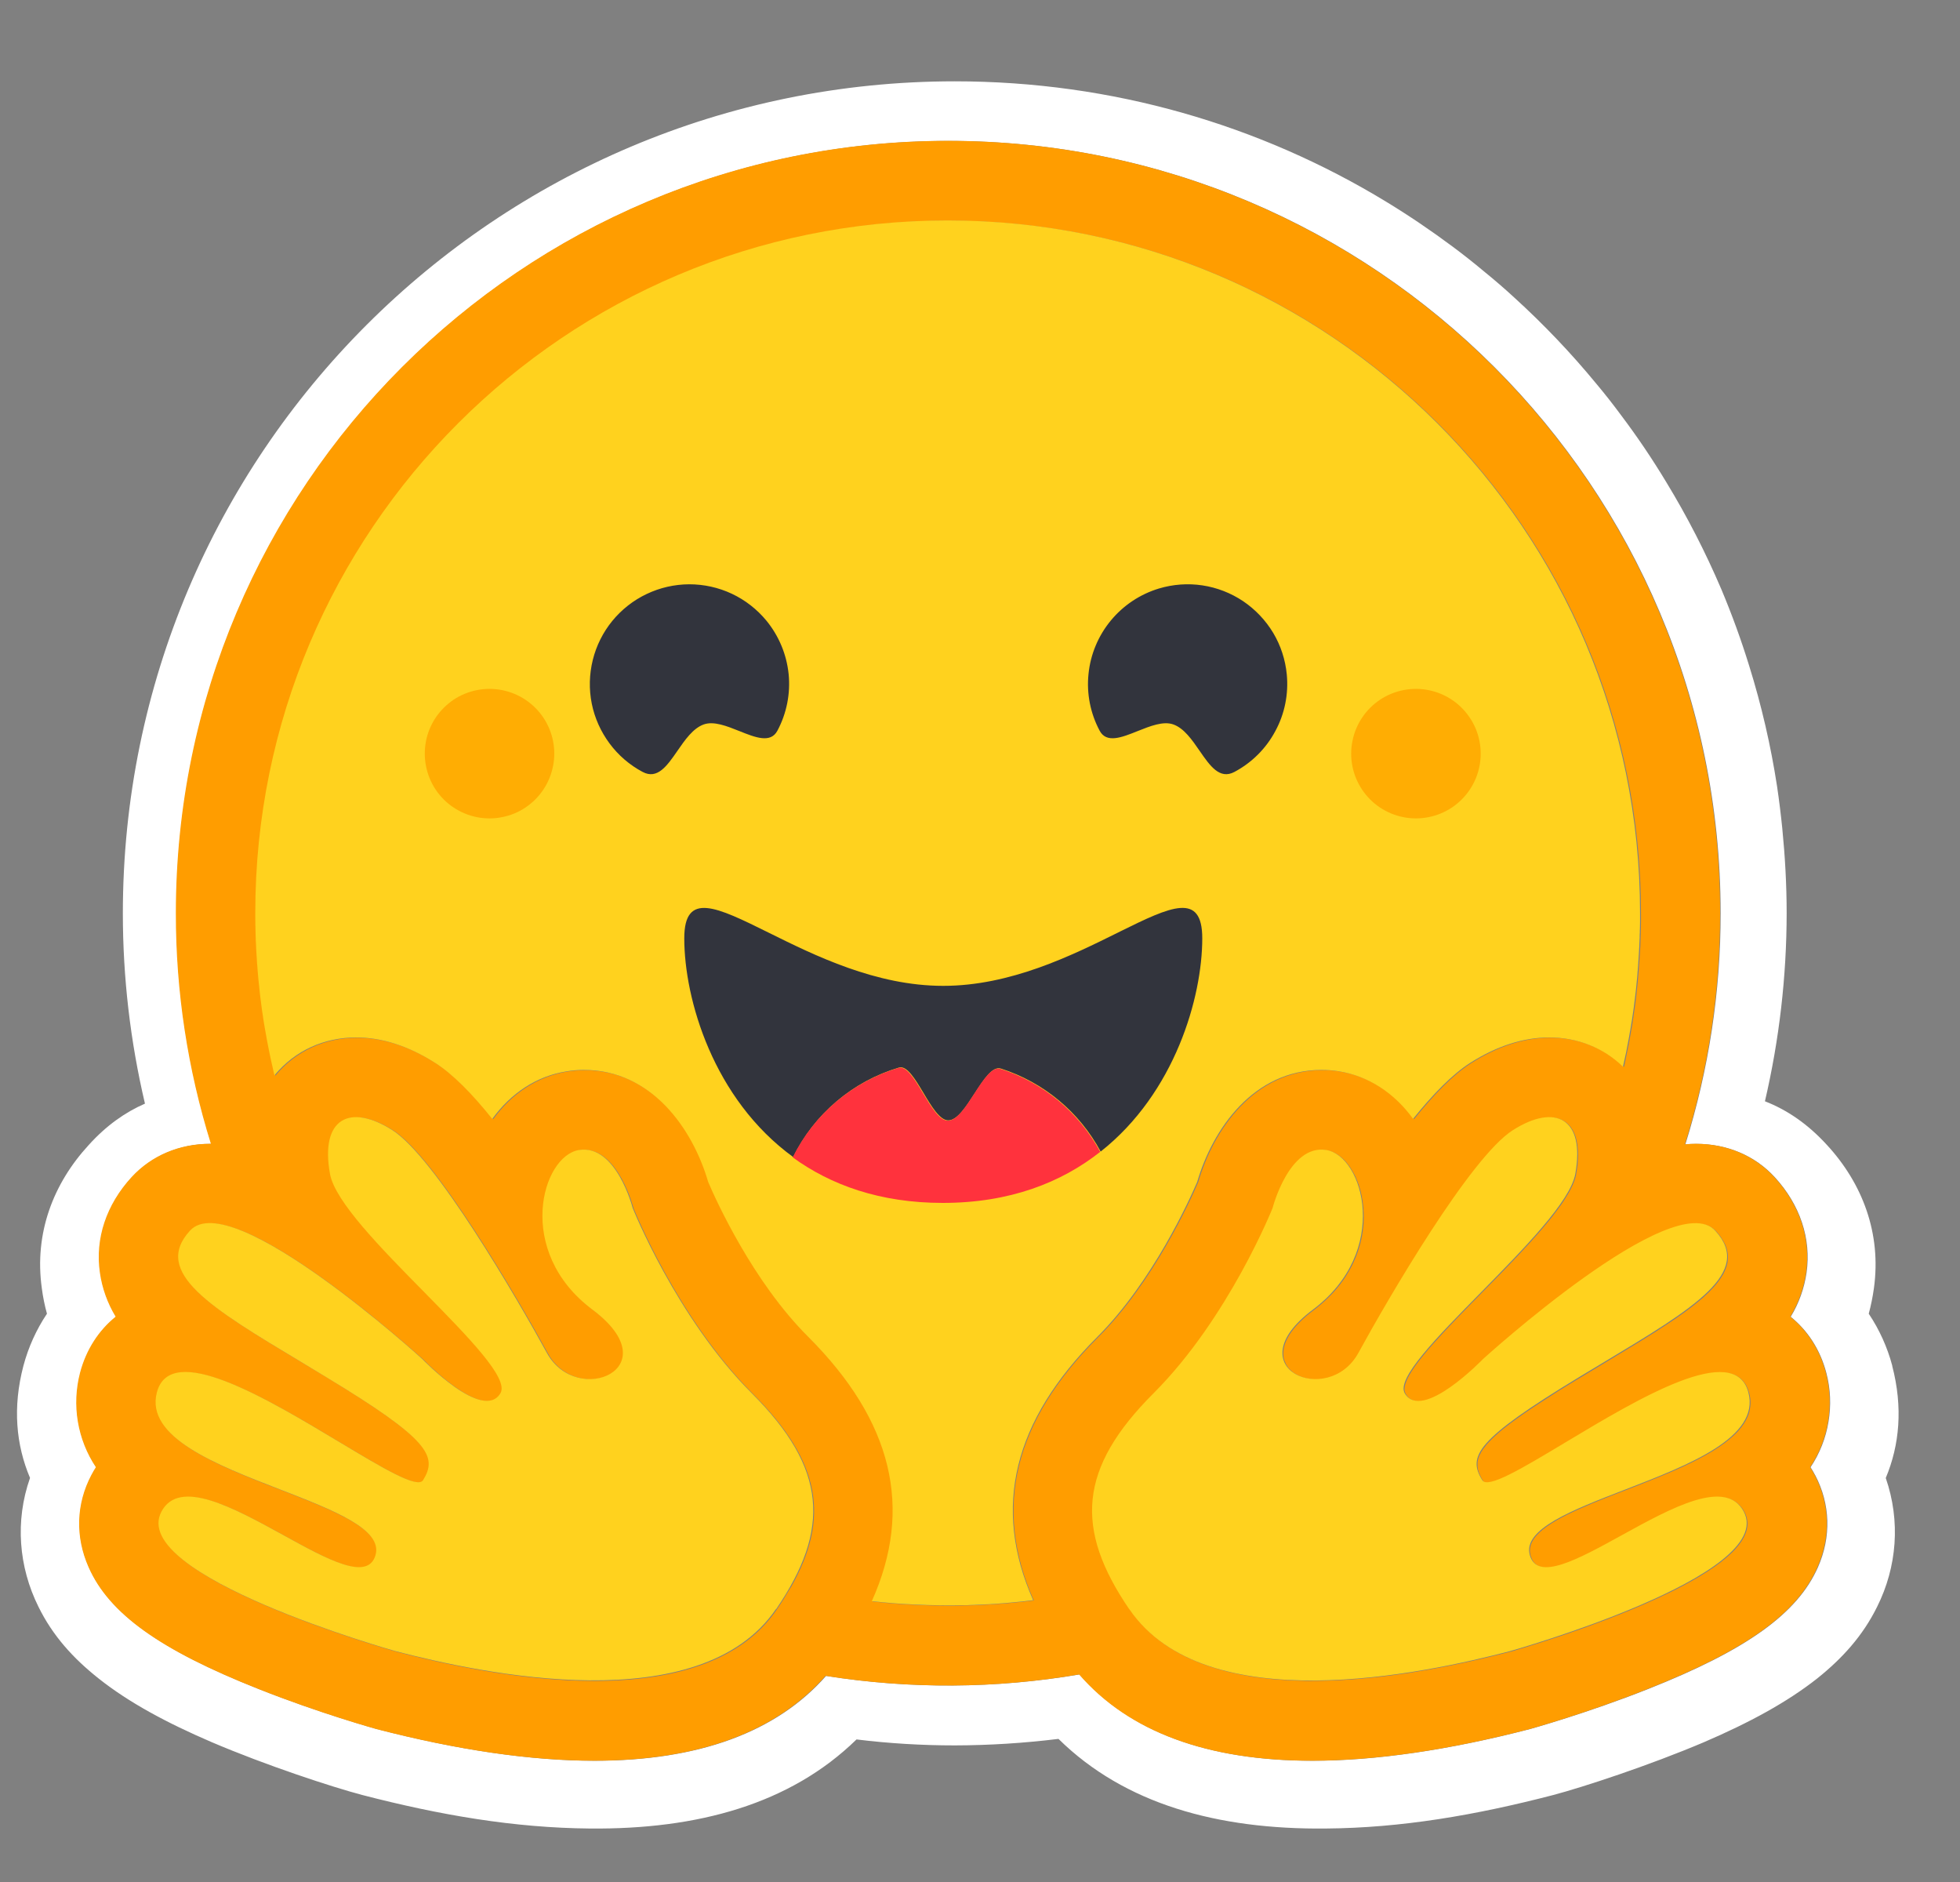 <svg width="25" height="24" viewBox="0 0 25 24" fill="none" xmlns="http://www.w3.org/2000/svg">
<rect x="0" y="0" width="25" height="24" fill="#808080" stroke="none"/>
<path d="M24.136 17.416C24.073 17.18 23.972 16.956 23.836 16.753C23.865 16.646 23.887 16.537 23.902 16.428C23.999 15.731 23.757 15.093 23.302 14.6C23.056 14.331 22.792 14.153 22.512 14.044C22.695 13.258 22.788 12.454 22.789 11.647C22.789 11.278 22.768 10.917 22.733 10.562C22.715 10.384 22.693 10.207 22.667 10.03C22.587 9.509 22.468 8.994 22.311 8.491C22.209 8.16 22.09 7.834 21.956 7.515C21.754 7.042 21.519 6.584 21.252 6.146C21.076 5.854 20.885 5.571 20.68 5.299C20.579 5.162 20.474 5.028 20.365 4.898C20.041 4.504 19.689 4.135 19.312 3.792C19.187 3.677 19.058 3.566 18.926 3.459C18.796 3.35 18.663 3.245 18.527 3.144C18.253 2.94 17.971 2.749 17.68 2.572C16.075 1.596 14.191 1.037 12.178 1.037C6.317 1.037 1.567 5.787 1.567 11.648C1.567 12.465 1.662 13.279 1.849 14.074C1.598 14.183 1.356 14.353 1.133 14.6C0.678 15.093 0.436 15.728 0.533 16.425C0.547 16.535 0.569 16.645 0.599 16.753C0.463 16.956 0.362 17.18 0.299 17.416C0.159 17.948 0.205 18.427 0.383 18.847C0.19 19.396 0.238 19.981 0.49 20.489C0.672 20.86 0.934 21.148 1.257 21.404C1.641 21.709 2.121 21.968 2.701 22.217C3.392 22.512 4.236 22.789 4.619 22.89C5.61 23.147 6.56 23.31 7.524 23.318C8.897 23.331 10.079 23.008 10.925 22.182C11.34 22.233 11.759 22.258 12.178 22.258C12.62 22.257 13.062 22.229 13.501 22.175C14.345 23.006 15.531 23.332 16.909 23.318C17.872 23.311 18.822 23.148 19.811 22.891C20.197 22.789 21.04 22.512 21.732 22.218C22.312 21.969 22.792 21.709 23.178 21.405C23.499 21.148 23.76 20.861 23.943 20.49C24.197 19.982 24.243 19.397 24.053 18.848C24.229 18.428 24.274 17.948 24.135 17.417L24.136 17.416ZM23.153 18.811C23.347 19.181 23.36 19.598 23.188 19.987C22.927 20.576 22.28 21.041 21.023 21.539C20.241 21.849 19.525 22.047 19.519 22.049C18.485 22.317 17.55 22.454 16.741 22.454C15.401 22.454 14.403 22.084 13.771 21.353C12.701 21.535 11.609 21.542 10.537 21.372C9.904 22.09 8.912 22.454 7.583 22.454C6.773 22.454 5.838 22.317 4.805 22.049C4.798 22.047 4.083 21.849 3.301 21.539C2.044 21.041 1.397 20.577 1.136 19.987C0.964 19.598 0.977 19.181 1.171 18.811C1.189 18.777 1.209 18.743 1.229 18.711C1.113 18.536 1.034 18.338 1 18.13C0.965 17.922 0.975 17.71 1.028 17.506C1.105 17.212 1.265 16.968 1.482 16.792C1.378 16.62 1.309 16.429 1.281 16.23C1.218 15.797 1.362 15.365 1.685 15.012C1.937 14.738 2.292 14.587 2.686 14.587H2.697C2.4 13.635 2.249 12.643 2.25 11.646C2.25 6.207 6.66 1.797 12.098 1.797C17.538 1.797 21.947 6.207 21.947 11.646C21.948 12.646 21.796 13.64 21.497 14.594C21.545 14.589 21.591 14.587 21.637 14.587C22.031 14.587 22.387 14.738 22.638 15.012C22.961 15.364 23.105 15.797 23.043 16.23C23.014 16.429 22.946 16.62 22.841 16.792C23.058 16.967 23.218 17.212 23.295 17.506C23.349 17.709 23.358 17.922 23.323 18.13C23.289 18.338 23.211 18.536 23.094 18.711C23.115 18.743 23.134 18.776 23.152 18.811L23.153 18.811Z" fill="white"/>
<path d="M23.088 18.71C23.205 18.535 23.283 18.337 23.317 18.129C23.352 17.921 23.343 17.709 23.289 17.505C23.212 17.211 23.052 16.966 22.835 16.791C22.939 16.619 23.008 16.428 23.037 16.229C23.099 15.796 22.956 15.364 22.632 15.011C22.381 14.737 22.025 14.586 21.631 14.586C21.585 14.586 21.539 14.588 21.491 14.593C21.79 13.639 21.941 12.645 21.94 11.645C21.94 6.206 17.53 1.796 12.092 1.796C6.653 1.796 2.243 6.205 2.243 11.645C2.242 12.642 2.393 13.634 2.69 14.586H2.679C2.286 14.586 1.93 14.737 1.678 15.011C1.355 15.363 1.211 15.796 1.274 16.229C1.302 16.428 1.371 16.619 1.475 16.791C1.258 16.966 1.099 17.211 1.021 17.505C0.968 17.709 0.958 17.922 0.993 18.129C1.028 18.337 1.106 18.535 1.223 18.71C1.202 18.743 1.183 18.776 1.165 18.81C0.97 19.18 0.958 19.598 1.13 19.986C1.39 20.576 2.037 21.04 3.295 21.538C4.076 21.849 4.792 22.047 4.798 22.049C5.832 22.317 6.768 22.453 7.576 22.453C8.906 22.453 9.898 22.089 10.53 21.371C11.602 21.541 12.695 21.535 13.764 21.353C14.397 22.083 15.395 22.453 16.735 22.453C17.544 22.453 18.479 22.317 19.513 22.049C19.519 22.047 20.235 21.849 21.016 21.538C22.274 21.04 22.921 20.576 23.181 19.986C23.353 19.597 23.341 19.18 23.146 18.81C23.128 18.776 23.109 18.742 23.088 18.71L23.088 18.71ZM10.083 20.246C10.028 20.341 9.97 20.434 9.908 20.525C9.744 20.765 9.528 20.948 9.279 21.084C8.801 21.345 8.196 21.436 7.582 21.436C6.611 21.436 5.616 21.209 5.059 21.064C5.032 21.057 1.641 20.099 2.07 19.283C2.142 19.146 2.261 19.091 2.411 19.091C3.015 19.091 4.116 19.991 4.589 19.991C4.694 19.991 4.769 19.946 4.799 19.837C5.001 19.113 1.736 18.81 2.011 17.762C2.059 17.577 2.191 17.502 2.376 17.502C3.175 17.502 4.969 18.907 5.344 18.907C5.373 18.907 5.393 18.899 5.405 18.881L5.41 18.873C5.586 18.582 5.485 18.371 4.278 17.632L4.162 17.561C2.835 16.758 1.903 16.275 2.433 15.698C2.494 15.632 2.58 15.602 2.685 15.602C2.81 15.602 2.961 15.644 3.127 15.713C3.828 16.009 4.799 16.816 5.205 17.167C5.325 17.271 5.396 17.334 5.396 17.334C5.396 17.334 5.91 17.869 6.22 17.869C6.292 17.869 6.353 17.841 6.394 17.771C6.614 17.399 4.347 15.682 4.219 14.973C4.133 14.493 4.28 14.249 4.553 14.249C4.682 14.249 4.841 14.305 5.015 14.415C5.557 14.759 6.604 16.557 6.987 17.257C7.115 17.491 7.335 17.59 7.532 17.59C7.924 17.59 8.231 17.201 7.568 16.706C6.573 15.96 6.922 14.743 7.397 14.668C7.417 14.665 7.438 14.664 7.458 14.664C7.89 14.664 8.081 15.408 8.081 15.408C8.081 15.408 8.64 16.811 9.599 17.77C10.47 18.641 10.592 19.355 10.085 20.246L10.083 20.246ZM13.186 20.41L13.136 20.416L13.051 20.426C13.007 20.43 12.962 20.435 12.917 20.439L12.873 20.443L12.834 20.447L12.777 20.451C12.756 20.453 12.735 20.454 12.714 20.455L12.652 20.46L12.638 20.46L12.589 20.463L12.568 20.464L12.51 20.467L12.442 20.47L12.38 20.472L12.339 20.473H12.319C12.306 20.473 12.293 20.474 12.28 20.474H12.26C12.247 20.474 12.234 20.474 12.222 20.475L12.169 20.476H12.097C12.039 20.476 11.982 20.475 11.925 20.474L11.879 20.473C11.866 20.473 11.853 20.472 11.84 20.472L11.791 20.47L11.73 20.468L11.676 20.466L11.661 20.465L11.609 20.462C11.595 20.461 11.58 20.461 11.566 20.46L11.532 20.458C11.49 20.455 11.448 20.452 11.405 20.449L11.361 20.445L11.305 20.441L11.24 20.434C11.203 20.431 11.167 20.427 11.13 20.423H11.129C11.661 19.235 11.392 18.125 10.316 17.051C9.61 16.346 9.14 15.305 9.043 15.077C8.846 14.4 8.324 13.648 7.457 13.648C7.384 13.648 7.311 13.654 7.238 13.665C6.859 13.725 6.527 13.944 6.29 14.273C6.034 13.954 5.785 13.701 5.56 13.558C5.221 13.343 4.883 13.234 4.553 13.234C4.142 13.234 3.774 13.403 3.518 13.71L3.511 13.717L3.497 13.657L3.496 13.654C3.447 13.446 3.406 13.235 3.373 13.024C3.373 13.022 3.373 13.021 3.373 13.019L3.365 12.971C3.362 12.945 3.358 12.919 3.354 12.894C3.351 12.872 3.348 12.851 3.345 12.829C3.342 12.808 3.339 12.786 3.337 12.764C3.334 12.743 3.331 12.721 3.329 12.7C3.326 12.679 3.324 12.659 3.322 12.638L3.321 12.633C3.311 12.538 3.302 12.444 3.294 12.349L3.29 12.294C3.289 12.279 3.288 12.264 3.287 12.248C3.287 12.245 3.286 12.241 3.286 12.238L3.282 12.177C3.281 12.155 3.28 12.133 3.279 12.111C3.277 12.089 3.276 12.067 3.275 12.045L3.273 11.987L3.272 11.97L3.271 11.916L3.269 11.871C3.269 11.853 3.268 11.835 3.268 11.817L3.267 11.76C3.267 11.741 3.267 11.722 3.267 11.703C3.266 11.684 3.267 11.665 3.267 11.646C3.267 6.769 7.221 2.815 12.099 2.815C16.977 2.815 20.931 6.769 20.931 11.646V11.76C20.931 11.779 20.931 11.798 20.93 11.817C20.93 11.833 20.93 11.848 20.929 11.864C20.929 11.878 20.928 11.892 20.928 11.906C20.928 11.924 20.927 11.941 20.926 11.959V11.961C20.925 11.999 20.923 12.038 20.922 12.077L20.921 12.09L20.918 12.148L20.915 12.193C20.908 12.302 20.9 12.41 20.89 12.518V12.52C20.888 12.54 20.886 12.561 20.883 12.581C20.878 12.628 20.873 12.675 20.868 12.723L20.862 12.77L20.855 12.826C20.852 12.846 20.849 12.866 20.846 12.887C20.843 12.909 20.84 12.932 20.836 12.955L20.828 13.008L20.819 13.069C20.815 13.089 20.812 13.109 20.808 13.129C20.804 13.149 20.801 13.169 20.798 13.189C20.791 13.229 20.784 13.269 20.776 13.309C20.76 13.389 20.744 13.468 20.727 13.547C20.723 13.567 20.718 13.587 20.714 13.607C20.465 13.365 20.136 13.233 19.773 13.233C19.444 13.233 19.105 13.342 18.766 13.557C18.541 13.7 18.292 13.953 18.036 14.272C17.799 13.943 17.467 13.724 17.088 13.664C17.015 13.653 16.942 13.647 16.869 13.647C16.002 13.647 15.48 14.399 15.283 15.076C15.185 15.304 14.716 16.345 14.009 17.051C12.934 18.123 12.662 19.228 13.187 20.411L13.186 20.41ZM22.304 18.032L22.3 18.042C22.298 18.049 22.295 18.055 22.293 18.062C22.288 18.072 22.284 18.081 22.279 18.091C22.268 18.114 22.255 18.137 22.241 18.158C22.222 18.187 22.2 18.215 22.177 18.241C22.172 18.247 22.167 18.253 22.161 18.259C22.152 18.268 22.144 18.277 22.135 18.285C21.978 18.441 21.739 18.577 21.469 18.702C21.438 18.716 21.407 18.73 21.375 18.744L21.344 18.758C21.323 18.767 21.303 18.776 21.281 18.785C21.259 18.794 21.238 18.803 21.216 18.812L21.151 18.839C20.999 18.902 20.844 18.961 20.692 19.02L20.627 19.045L20.562 19.07C20.52 19.087 20.477 19.104 20.436 19.12L20.374 19.145L20.313 19.17L20.283 19.183C20.264 19.191 20.244 19.199 20.225 19.208C19.777 19.399 19.456 19.595 19.523 19.837C19.525 19.844 19.527 19.85 19.53 19.857C19.536 19.875 19.544 19.892 19.554 19.907C19.56 19.917 19.567 19.926 19.575 19.934C19.654 20.017 19.799 20.004 19.982 19.938C19.996 19.933 20.012 19.927 20.027 19.921C20.037 19.917 20.048 19.913 20.058 19.909L20.074 19.902C20.116 19.884 20.16 19.865 20.205 19.843C20.216 19.838 20.228 19.833 20.239 19.827C20.462 19.718 20.715 19.571 20.965 19.437C21.004 19.416 21.043 19.396 21.081 19.376C21.144 19.344 21.207 19.313 21.271 19.283C21.508 19.171 21.731 19.092 21.911 19.092C21.995 19.092 22.07 19.109 22.131 19.149L22.142 19.155C22.173 19.178 22.2 19.205 22.223 19.236C22.228 19.243 22.233 19.251 22.238 19.259C22.243 19.267 22.247 19.275 22.252 19.283C22.34 19.452 22.266 19.626 22.093 19.797C21.926 19.961 21.666 20.122 21.371 20.271C21.35 20.282 21.328 20.293 21.305 20.304C20.428 20.735 19.279 21.06 19.263 21.064C18.956 21.143 18.518 21.247 18.025 21.325L17.952 21.337L17.94 21.338C17.828 21.355 17.716 21.37 17.604 21.383L17.593 21.384C17.389 21.407 17.179 21.424 16.969 21.431H16.966C16.89 21.434 16.815 21.435 16.739 21.435H16.652C16.537 21.433 16.422 21.428 16.307 21.419C16.305 21.419 16.302 21.419 16.299 21.419C16.258 21.416 16.217 21.412 16.176 21.407C16.106 21.4 16.035 21.39 15.965 21.38C15.938 21.375 15.909 21.37 15.881 21.365C15.868 21.363 15.855 21.361 15.842 21.358L15.839 21.358C15.799 21.35 15.759 21.341 15.719 21.332C15.696 21.327 15.672 21.322 15.649 21.316L15.636 21.312C15.624 21.309 15.613 21.306 15.602 21.303L15.596 21.301L15.56 21.291C15.546 21.287 15.534 21.283 15.521 21.28L15.516 21.278L15.482 21.268C15.469 21.264 15.457 21.26 15.444 21.256C15.433 21.252 15.423 21.248 15.412 21.245L15.389 21.237C15.367 21.229 15.345 21.221 15.323 21.213L15.303 21.205L15.286 21.198C15.253 21.185 15.22 21.171 15.187 21.156L15.166 21.146L15.162 21.144C15.154 21.14 15.147 21.137 15.139 21.134C15.124 21.126 15.109 21.119 15.094 21.111L15.09 21.109L15.068 21.098C15.03 21.078 14.993 21.057 14.956 21.034L14.936 21.022C14.926 21.016 14.916 21.009 14.906 21.003L14.88 20.986C14.871 20.979 14.862 20.973 14.852 20.966L14.836 20.954C14.818 20.942 14.8 20.929 14.783 20.915C14.774 20.908 14.765 20.901 14.756 20.894C14.736 20.878 14.717 20.862 14.698 20.845L14.697 20.844C14.678 20.828 14.66 20.811 14.642 20.794L14.641 20.793C14.632 20.784 14.623 20.775 14.614 20.766C14.605 20.757 14.595 20.748 14.587 20.739C14.578 20.729 14.569 20.72 14.56 20.71C14.552 20.701 14.544 20.692 14.536 20.683L14.533 20.68C14.491 20.631 14.451 20.579 14.415 20.526L14.4 20.505C14.391 20.491 14.382 20.477 14.372 20.462L14.345 20.42C14.331 20.399 14.318 20.379 14.305 20.358C14.296 20.343 14.287 20.328 14.278 20.313C14.27 20.3 14.263 20.287 14.256 20.275C14.252 20.268 14.248 20.261 14.244 20.254C14.24 20.247 14.235 20.239 14.231 20.232L14.225 20.22C14.223 20.216 14.222 20.215 14.221 20.213C14.213 20.199 14.205 20.185 14.198 20.171C14.194 20.164 14.191 20.158 14.187 20.152L14.177 20.132L14.166 20.112L14.146 20.072C14.143 20.065 14.14 20.058 14.137 20.052C14.13 20.037 14.123 20.023 14.117 20.009C14.114 20.003 14.112 19.998 14.109 19.992C14.1 19.972 14.092 19.953 14.084 19.933C14.078 19.92 14.073 19.907 14.068 19.893C14.053 19.855 14.039 19.816 14.026 19.777C14.022 19.765 14.018 19.754 14.015 19.742C14.006 19.716 13.999 19.689 13.992 19.662C13.984 19.631 13.976 19.599 13.97 19.567C13.966 19.548 13.963 19.53 13.96 19.511C13.957 19.492 13.954 19.473 13.952 19.454C13.947 19.417 13.944 19.38 13.942 19.343C13.942 19.336 13.941 19.33 13.941 19.324C13.941 19.311 13.94 19.299 13.94 19.287C13.934 18.789 14.185 18.31 14.724 17.772C15.684 16.813 16.243 15.41 16.243 15.41C16.243 15.41 16.258 15.351 16.289 15.266C16.3 15.238 16.311 15.21 16.322 15.183C16.335 15.151 16.349 15.12 16.364 15.09L16.369 15.081C16.388 15.043 16.41 15.005 16.432 14.968C16.438 14.96 16.443 14.951 16.449 14.943C16.466 14.918 16.484 14.893 16.503 14.869C16.518 14.851 16.533 14.833 16.55 14.816C16.605 14.759 16.669 14.712 16.741 14.687L16.75 14.684C16.756 14.682 16.762 14.68 16.768 14.678C16.775 14.677 16.782 14.675 16.79 14.673L16.793 14.673C16.808 14.67 16.823 14.668 16.839 14.667H16.84C16.849 14.667 16.857 14.666 16.865 14.666C16.885 14.666 16.906 14.668 16.926 14.671C17.013 14.684 17.095 14.736 17.166 14.815L17.176 14.826C17.199 14.854 17.22 14.882 17.238 14.913C17.252 14.935 17.265 14.959 17.278 14.984C17.283 14.994 17.288 15.004 17.293 15.014C17.295 15.019 17.297 15.024 17.299 15.03C17.304 15.04 17.308 15.051 17.313 15.062C17.337 15.124 17.356 15.188 17.369 15.254C17.383 15.325 17.391 15.397 17.394 15.47C17.395 15.501 17.395 15.534 17.394 15.566C17.393 15.579 17.393 15.591 17.392 15.603C17.382 15.742 17.352 15.878 17.302 16.008C17.297 16.021 17.291 16.034 17.286 16.047C17.261 16.107 17.232 16.165 17.199 16.221C17.181 16.253 17.16 16.284 17.139 16.316L17.125 16.335C17.074 16.407 17.017 16.474 16.954 16.536C16.892 16.598 16.826 16.655 16.756 16.708C16.686 16.759 16.62 16.817 16.559 16.88C16.384 17.064 16.343 17.226 16.382 17.349C16.387 17.362 16.393 17.376 16.399 17.389C16.413 17.418 16.432 17.444 16.455 17.467L16.461 17.473C16.468 17.479 16.474 17.485 16.481 17.491L16.488 17.497C16.505 17.51 16.523 17.521 16.542 17.531C16.547 17.534 16.552 17.537 16.558 17.54C16.584 17.553 16.611 17.563 16.639 17.571L16.646 17.573L16.657 17.576L16.666 17.578L16.676 17.58L16.685 17.582L16.695 17.583C16.701 17.585 16.708 17.586 16.715 17.587L16.722 17.588L16.734 17.589L16.741 17.59L16.754 17.59H16.761L16.774 17.591H16.814L16.826 17.59L16.839 17.59L16.855 17.588L16.87 17.586C16.874 17.586 16.877 17.585 16.881 17.585C16.934 17.577 16.986 17.562 17.035 17.54C17.046 17.536 17.056 17.531 17.066 17.526C17.086 17.515 17.106 17.504 17.125 17.491C17.152 17.474 17.177 17.454 17.201 17.433L17.217 17.417C17.22 17.414 17.222 17.412 17.225 17.409C17.241 17.393 17.256 17.376 17.27 17.358C17.295 17.327 17.317 17.293 17.337 17.258C17.565 16.844 17.804 16.435 18.053 16.033L18.088 15.979L18.122 15.924C18.14 15.896 18.157 15.868 18.174 15.841L18.192 15.814L18.227 15.759C18.274 15.686 18.321 15.614 18.369 15.543L18.404 15.49C18.476 15.384 18.547 15.281 18.617 15.184L18.652 15.135C18.729 15.03 18.809 14.926 18.892 14.825L18.925 14.786C18.93 14.779 18.935 14.773 18.941 14.767L18.973 14.729C18.979 14.723 18.984 14.717 18.989 14.711L19.021 14.676L19.036 14.659C19.051 14.642 19.067 14.626 19.082 14.61C19.093 14.6 19.103 14.589 19.113 14.579C19.172 14.519 19.237 14.465 19.307 14.418L19.323 14.407L19.34 14.397C19.35 14.39 19.361 14.384 19.372 14.378C19.647 14.222 19.875 14.21 20.007 14.341C20.086 14.421 20.13 14.553 20.128 14.736C20.128 14.744 20.128 14.752 20.127 14.761V14.77C20.127 14.778 20.127 14.787 20.126 14.795C20.126 14.806 20.125 14.816 20.124 14.826C20.122 14.837 20.122 14.845 20.121 14.854C20.121 14.857 20.12 14.859 20.12 14.862C20.119 14.87 20.118 14.878 20.117 14.887C20.117 14.889 20.117 14.892 20.116 14.894C20.115 14.905 20.113 14.916 20.111 14.927C20.11 14.937 20.108 14.947 20.106 14.958C20.106 14.963 20.104 14.969 20.104 14.975C20.101 14.992 20.096 15.008 20.092 15.024C20.083 15.054 20.072 15.084 20.059 15.112C20.053 15.125 20.047 15.137 20.041 15.149C20.029 15.175 20.015 15.201 19.999 15.227C19.991 15.241 19.983 15.254 19.974 15.268L19.961 15.289C19.948 15.309 19.934 15.331 19.92 15.352C19.905 15.373 19.89 15.395 19.873 15.417C19.852 15.446 19.829 15.476 19.805 15.507L19.787 15.53C19.735 15.594 19.683 15.656 19.629 15.718L19.586 15.767L19.564 15.791C19.535 15.825 19.505 15.857 19.475 15.89L19.451 15.915C19.436 15.932 19.42 15.948 19.405 15.965C19.389 15.982 19.373 15.999 19.358 16.016L19.31 16.066L19.261 16.117C19.245 16.134 19.229 16.151 19.212 16.168L19.113 16.27C18.641 16.754 18.143 17.237 17.974 17.539C17.963 17.558 17.953 17.579 17.944 17.599C17.92 17.654 17.91 17.701 17.916 17.739C17.919 17.751 17.923 17.763 17.93 17.774C17.939 17.791 17.951 17.806 17.964 17.819C17.97 17.825 17.977 17.831 17.983 17.836C18.018 17.861 18.06 17.873 18.103 17.872H18.116L18.13 17.871L18.143 17.87L18.155 17.868C18.156 17.868 18.158 17.868 18.159 17.867L18.169 17.865L18.172 17.864L18.184 17.862L18.2 17.858L18.215 17.854C18.224 17.851 18.234 17.847 18.244 17.844C18.265 17.836 18.285 17.828 18.305 17.818C18.311 17.816 18.316 17.813 18.321 17.811L18.336 17.803C18.357 17.793 18.377 17.782 18.397 17.77C18.413 17.76 18.429 17.75 18.445 17.74L18.461 17.73C18.466 17.726 18.471 17.723 18.477 17.719L18.492 17.709L18.5 17.703L18.523 17.687C18.543 17.673 18.563 17.658 18.583 17.643L18.584 17.642L18.616 17.617C18.658 17.584 18.699 17.55 18.736 17.518L18.76 17.496L18.763 17.494L18.775 17.483C18.805 17.456 18.832 17.43 18.855 17.41L18.864 17.401L18.886 17.38L18.899 17.367L18.903 17.363L18.905 17.361C18.916 17.35 18.916 17.35 18.927 17.339L18.928 17.338L18.932 17.334C18.933 17.333 18.935 17.331 18.937 17.329L18.939 17.328L18.943 17.324L18.967 17.303L18.98 17.291C18.987 17.286 18.994 17.279 19.001 17.272L19.017 17.258C19.02 17.256 19.023 17.253 19.026 17.251L19.042 17.236L19.067 17.215L19.08 17.203C19.13 17.159 19.192 17.106 19.263 17.046L19.292 17.021L19.34 16.981L19.389 16.94C19.453 16.887 19.522 16.831 19.595 16.772L19.643 16.733C19.683 16.701 19.726 16.668 19.768 16.634C19.785 16.621 19.802 16.608 19.82 16.594C19.863 16.561 19.907 16.527 19.951 16.494C20.051 16.419 20.154 16.343 20.258 16.27L20.303 16.238C20.334 16.217 20.366 16.195 20.397 16.174L20.425 16.155C20.481 16.117 20.538 16.08 20.595 16.044L20.623 16.026L20.651 16.009C20.679 15.991 20.707 15.974 20.735 15.957L20.763 15.941L20.819 15.908C20.837 15.898 20.855 15.887 20.874 15.877L20.884 15.871L20.928 15.847C20.946 15.838 20.964 15.828 20.982 15.819L21.009 15.805L21.034 15.792C21.094 15.762 21.154 15.735 21.215 15.71C21.224 15.706 21.232 15.703 21.24 15.699C21.256 15.692 21.273 15.686 21.289 15.68C21.305 15.675 21.321 15.669 21.337 15.664C21.351 15.659 21.365 15.654 21.379 15.65L21.383 15.649C21.39 15.646 21.398 15.644 21.405 15.643L21.407 15.642C21.422 15.638 21.436 15.634 21.451 15.63H21.452C21.474 15.625 21.495 15.621 21.516 15.617C21.523 15.616 21.53 15.615 21.537 15.614C21.557 15.611 21.577 15.609 21.598 15.607C21.61 15.607 21.623 15.606 21.636 15.606H21.646C21.659 15.606 21.672 15.607 21.684 15.608C21.69 15.608 21.695 15.609 21.701 15.61H21.703C21.709 15.611 21.715 15.612 21.72 15.613C21.726 15.614 21.731 15.615 21.737 15.616H21.738C21.744 15.617 21.749 15.619 21.755 15.62C21.799 15.632 21.84 15.655 21.874 15.686L21.877 15.689L21.883 15.695L21.889 15.701C21.935 15.75 21.974 15.807 22.003 15.868L22.008 15.878C22.018 15.902 22.025 15.926 22.031 15.95C22.046 16.019 22.042 16.091 22.019 16.158C22.009 16.187 21.997 16.215 21.983 16.242L21.973 16.259C21.937 16.32 21.894 16.377 21.845 16.428L21.834 16.439C21.812 16.464 21.788 16.488 21.763 16.51C21.755 16.518 21.747 16.525 21.739 16.532L21.727 16.544C21.701 16.566 21.675 16.588 21.648 16.61C21.644 16.614 21.639 16.617 21.634 16.621C21.616 16.636 21.597 16.651 21.577 16.667C21.509 16.719 21.439 16.769 21.368 16.818C21.326 16.846 21.283 16.875 21.239 16.904C21.156 16.959 21.072 17.012 20.988 17.064C20.963 17.079 20.939 17.095 20.914 17.11C20.685 17.251 20.431 17.401 20.16 17.566L20.09 17.608C20.013 17.655 19.94 17.7 19.872 17.742L19.838 17.764L19.773 17.806C19.747 17.822 19.722 17.838 19.698 17.854C19.679 17.866 19.661 17.877 19.644 17.889L19.609 17.912C19.592 17.923 19.575 17.934 19.558 17.945L19.542 17.956C19.525 17.967 19.508 17.978 19.492 17.99L19.465 18.008L19.434 18.029L19.405 18.05C19.359 18.082 19.314 18.114 19.269 18.148L19.254 18.16C19.236 18.173 19.219 18.186 19.203 18.199L19.181 18.216C19.145 18.245 19.112 18.273 19.083 18.3L19.068 18.313C19.06 18.321 19.052 18.328 19.044 18.336C19.039 18.341 19.034 18.346 19.028 18.351L19.021 18.359C19.004 18.375 18.988 18.392 18.972 18.41L18.964 18.419C18.947 18.439 18.932 18.458 18.919 18.476L18.913 18.485C18.898 18.507 18.885 18.53 18.873 18.555L18.869 18.563L18.867 18.569L18.865 18.574L18.862 18.581C18.861 18.584 18.86 18.588 18.859 18.592C18.854 18.606 18.851 18.62 18.848 18.634L18.847 18.642L18.846 18.649L18.846 18.656V18.693C18.846 18.696 18.846 18.699 18.846 18.702C18.846 18.704 18.847 18.706 18.847 18.708C18.847 18.711 18.848 18.714 18.848 18.717L18.85 18.73V18.73C18.851 18.735 18.852 18.738 18.853 18.743C18.854 18.747 18.855 18.751 18.856 18.756C18.86 18.769 18.864 18.782 18.87 18.794C18.87 18.795 18.871 18.796 18.871 18.797C18.872 18.8 18.874 18.804 18.875 18.807C18.881 18.82 18.887 18.833 18.894 18.846L18.902 18.859L18.909 18.872L18.917 18.886C18.919 18.888 18.92 18.89 18.922 18.892L18.925 18.895L18.927 18.897L18.931 18.9C18.933 18.901 18.935 18.902 18.937 18.904C18.94 18.905 18.942 18.906 18.945 18.907C18.948 18.908 18.95 18.909 18.953 18.909C19.02 18.924 19.159 18.869 19.342 18.772L19.375 18.754L19.431 18.724L19.458 18.709C19.478 18.698 19.497 18.687 19.518 18.675L19.555 18.654C19.797 18.514 20.087 18.335 20.387 18.16C20.415 18.143 20.443 18.127 20.471 18.11L20.528 18.074C20.556 18.058 20.585 18.042 20.613 18.026C20.733 17.958 20.856 17.892 20.979 17.829L21.034 17.801C21.071 17.782 21.108 17.765 21.144 17.747C21.213 17.714 21.284 17.683 21.355 17.653L21.394 17.637L21.399 17.636C21.606 17.554 21.793 17.503 21.945 17.503C21.978 17.503 22.011 17.506 22.043 17.511H22.044C22.054 17.513 22.064 17.515 22.073 17.517H22.075C22.089 17.521 22.103 17.525 22.116 17.53C22.127 17.534 22.137 17.539 22.147 17.544C22.19 17.566 22.228 17.599 22.255 17.639C22.258 17.642 22.26 17.646 22.262 17.649C22.272 17.665 22.281 17.681 22.288 17.699C22.293 17.709 22.297 17.719 22.3 17.73C22.304 17.741 22.307 17.752 22.311 17.763C22.335 17.852 22.333 17.945 22.304 18.032V18.032Z" fill="#FF9D00"/>
<path fill-rule="evenodd" clip-rule="evenodd" d="M20.919 11.699V11.642C20.919 6.765 16.966 2.811 12.088 2.811C7.211 2.811 3.256 6.765 3.256 11.642L3.256 11.661C3.256 11.674 3.256 11.686 3.256 11.699C3.257 11.718 3.257 11.737 3.257 11.756L3.257 11.798L3.258 11.813L3.258 11.834C3.258 11.845 3.259 11.856 3.259 11.867L3.26 11.913L3.262 11.966L3.262 11.983L3.265 12.039V12.041L3.268 12.106V12.107C3.269 12.129 3.27 12.151 3.272 12.173C3.273 12.194 3.274 12.214 3.276 12.234L3.276 12.238C3.277 12.255 3.278 12.273 3.279 12.29L3.28 12.294C3.281 12.311 3.282 12.328 3.284 12.345L3.284 12.348L3.286 12.377C3.293 12.461 3.301 12.545 3.311 12.629L3.311 12.634L3.318 12.696L3.326 12.761C3.332 12.804 3.337 12.847 3.343 12.89C3.347 12.916 3.351 12.942 3.355 12.967L3.355 12.971C3.364 13.029 3.373 13.088 3.384 13.146C3.413 13.315 3.447 13.483 3.486 13.65L3.486 13.653L3.49 13.669C3.493 13.684 3.497 13.699 3.501 13.714L3.507 13.706C3.763 13.399 4.131 13.23 4.543 13.23C4.873 13.23 5.211 13.339 5.55 13.554C5.775 13.697 6.024 13.95 6.279 14.269C6.516 13.94 6.848 13.721 7.228 13.662C7.3 13.65 7.373 13.644 7.447 13.644C8.313 13.644 8.836 14.396 9.033 15.073C9.13 15.301 9.6 16.342 10.308 17.047C11.384 18.122 11.653 19.232 11.12 20.419H11.122C11.159 20.423 11.195 20.427 11.232 20.43C11.254 20.433 11.275 20.435 11.297 20.436L11.305 20.437C11.321 20.439 11.337 20.44 11.353 20.441L11.397 20.445C11.439 20.448 11.482 20.451 11.524 20.454L11.558 20.456L11.584 20.457L11.601 20.458L11.653 20.461L11.667 20.462L11.722 20.464L11.783 20.466L11.832 20.468L11.84 20.468C11.85 20.468 11.861 20.469 11.871 20.469L11.882 20.469C11.951 20.471 12.02 20.472 12.088 20.472H12.161L12.213 20.471C12.226 20.47 12.239 20.47 12.252 20.47H12.272L12.29 20.47C12.296 20.47 12.303 20.47 12.31 20.47H12.331L12.372 20.468L12.434 20.466L12.501 20.463C12.521 20.462 12.54 20.462 12.56 20.46L12.581 20.459L12.611 20.458L12.63 20.457L12.643 20.456L12.706 20.452C12.727 20.45 12.748 20.449 12.768 20.447L12.825 20.443L12.865 20.439L12.909 20.435C12.954 20.431 12.998 20.427 13.043 20.422C13.071 20.419 13.1 20.416 13.128 20.412L13.178 20.406C12.653 19.224 12.925 18.119 13.997 17.048C14.703 16.342 15.172 15.301 15.27 15.073C15.468 14.396 15.989 13.644 16.857 13.644C16.93 13.644 17.003 13.65 17.075 13.661C17.455 13.721 17.787 13.94 18.024 14.268C18.28 13.95 18.528 13.697 18.753 13.554C19.092 13.339 19.431 13.23 19.76 13.23C20.123 13.23 20.453 13.362 20.701 13.603C20.715 13.543 20.728 13.482 20.741 13.421C20.748 13.383 20.756 13.344 20.763 13.306C20.773 13.259 20.781 13.211 20.789 13.164C20.791 13.151 20.793 13.139 20.796 13.126C20.8 13.105 20.803 13.085 20.806 13.065L20.807 13.058L20.816 13.005L20.824 12.951L20.824 12.951C20.827 12.928 20.831 12.906 20.834 12.883C20.836 12.866 20.838 12.849 20.841 12.832L20.842 12.822L20.849 12.767L20.855 12.719C20.859 12.688 20.862 12.657 20.866 12.626C20.867 12.613 20.869 12.6 20.87 12.588L20.871 12.578C20.873 12.557 20.875 12.536 20.877 12.515L20.882 12.467C20.891 12.359 20.899 12.252 20.905 12.144V12.143L20.908 12.086L20.909 12.074L20.911 12.019C20.912 11.999 20.913 11.978 20.914 11.957V11.956L20.914 11.941C20.915 11.928 20.915 11.915 20.915 11.903L20.916 11.897C20.916 11.886 20.916 11.873 20.916 11.861L20.917 11.85C20.917 11.838 20.918 11.826 20.918 11.814L20.918 11.803C20.918 11.788 20.919 11.772 20.919 11.757L20.919 11.699ZM9.899 20.522C10.598 19.496 10.548 18.726 9.589 17.767C8.629 16.808 8.07 15.405 8.07 15.405C8.07 15.405 7.862 14.59 7.386 14.665C6.911 14.74 6.562 15.957 7.558 16.702C8.553 17.447 7.36 17.953 6.976 17.253C6.593 16.554 5.548 14.756 5.005 14.412C4.462 14.068 4.081 14.261 4.209 14.97C4.272 15.322 4.863 15.922 5.415 16.482C5.975 17.052 6.495 17.58 6.383 17.767C6.163 18.138 5.386 17.33 5.386 17.33C5.386 17.33 2.953 15.116 2.424 15.693C1.935 16.225 2.688 16.677 3.849 17.373C3.948 17.433 4.049 17.494 4.153 17.557C5.481 18.36 5.584 18.572 5.396 18.876C5.326 18.988 4.882 18.721 4.335 18.393C3.403 17.834 2.175 17.096 2.001 17.756C1.851 18.328 2.755 18.678 3.574 18.995C4.257 19.26 4.882 19.502 4.79 19.83C4.694 20.171 4.178 19.887 3.614 19.576C2.98 19.228 2.286 18.846 2.059 19.277C1.63 20.091 5.02 21.05 5.048 21.057C6.144 21.341 8.925 21.943 9.898 20.519L9.899 20.522ZM14.404 20.522C13.704 19.496 13.754 18.726 14.714 17.767C15.673 16.808 16.232 15.405 16.232 15.405C16.232 15.405 16.441 14.59 16.916 14.665C17.392 14.74 17.74 15.957 16.745 16.702C15.749 17.447 16.943 17.953 17.326 17.253C17.709 16.554 18.755 14.756 19.297 14.412C19.839 14.068 20.221 14.261 20.093 14.97C20.029 15.322 19.439 15.922 18.887 16.484C18.327 17.053 17.807 17.581 17.918 17.768C18.139 18.139 18.916 17.331 18.916 17.331C18.916 17.331 21.349 15.117 21.878 15.694C22.367 16.225 21.614 16.677 20.453 17.374C20.355 17.433 20.253 17.494 20.149 17.557C18.822 18.361 18.718 18.573 18.907 18.876C18.976 18.989 19.421 18.722 19.967 18.394C20.899 17.835 22.128 17.097 22.301 17.757C22.451 18.328 21.548 18.679 20.728 18.996C20.045 19.26 19.421 19.502 19.513 19.831C19.608 20.171 20.124 19.887 20.687 19.577C21.321 19.228 22.015 18.846 22.242 19.277C22.671 20.092 19.281 21.051 19.253 21.058C18.157 21.343 15.376 21.945 14.404 20.52L14.404 20.522Z" fill="#FFD21E"/>
<path fill-rule="evenodd" clip-rule="evenodd" d="M14.965 9.238C15.102 9.286 15.205 9.435 15.302 9.576C15.434 9.767 15.557 9.944 15.745 9.844C15.967 9.726 16.149 9.545 16.267 9.323C16.387 9.102 16.437 8.85 16.413 8.6C16.395 8.413 16.336 8.232 16.24 8.071C16.143 7.91 16.012 7.772 15.857 7.667C15.7 7.562 15.523 7.493 15.337 7.465C15.152 7.437 14.962 7.451 14.782 7.505C14.541 7.578 14.328 7.72 14.168 7.914C14.008 8.108 13.909 8.345 13.884 8.595C13.858 8.845 13.908 9.097 14.026 9.318C14.113 9.482 14.307 9.405 14.511 9.323C14.671 9.259 14.838 9.193 14.965 9.238ZM8.977 9.238C8.84 9.287 8.737 9.435 8.64 9.576C8.508 9.767 8.385 9.944 8.197 9.844C8.031 9.756 7.887 9.632 7.775 9.481C7.663 9.33 7.585 9.157 7.548 8.973C7.511 8.788 7.516 8.598 7.561 8.416C7.606 8.234 7.691 8.064 7.81 7.918C7.929 7.773 8.079 7.655 8.248 7.575C8.418 7.494 8.603 7.452 8.791 7.451C8.979 7.451 9.165 7.492 9.335 7.572C9.505 7.652 9.655 7.769 9.775 7.914C9.934 8.108 10.033 8.344 10.059 8.595C10.084 8.845 10.034 9.097 9.916 9.318C9.829 9.482 9.635 9.405 9.431 9.323C9.271 9.259 9.105 9.193 8.977 9.238ZM14.038 14.686C14.987 13.938 15.335 12.717 15.335 11.966C15.335 11.371 14.935 11.559 14.295 11.875L14.259 11.893C13.672 12.184 12.889 12.572 12.031 12.572C11.172 12.572 10.39 12.184 9.803 11.893C9.142 11.566 8.728 11.361 8.728 11.966C8.728 12.742 9.098 14.015 10.117 14.755C10.251 14.482 10.44 14.24 10.672 14.044C10.904 13.847 11.174 13.701 11.466 13.614C11.567 13.584 11.672 13.759 11.779 13.938C11.882 14.111 11.988 14.287 12.095 14.287C12.21 14.287 12.322 14.113 12.432 13.943C12.547 13.766 12.659 13.592 12.767 13.627C13.312 13.802 13.768 14.181 14.039 14.685L14.038 14.686Z" fill="#32343D"/>
<path d="M14.033 14.689C13.539 15.079 12.882 15.34 12.026 15.34C11.222 15.34 10.594 15.11 10.111 14.759C10.246 14.486 10.435 14.244 10.667 14.048C10.899 13.852 11.169 13.705 11.46 13.618C11.66 13.559 11.871 14.291 12.09 14.291C12.324 14.291 12.55 13.563 12.762 13.631C13.307 13.806 13.762 14.185 14.033 14.689H14.033Z" fill="#FF323D"/>
<path fill-rule="evenodd" clip-rule="evenodd" d="M6.705 10.296C6.615 10.357 6.514 10.399 6.407 10.42C6.301 10.442 6.191 10.442 6.084 10.421C5.978 10.4 5.876 10.358 5.786 10.298C5.695 10.238 5.618 10.16 5.557 10.07C5.497 9.979 5.455 9.878 5.434 9.771C5.413 9.665 5.413 9.555 5.434 9.448C5.455 9.342 5.498 9.24 5.558 9.15C5.619 9.06 5.697 8.983 5.787 8.922C5.969 8.802 6.192 8.758 6.406 8.801C6.621 8.844 6.809 8.97 6.931 9.152C7.052 9.333 7.097 9.556 7.054 9.77C7.012 9.985 6.886 10.174 6.705 10.296ZM18.522 10.296C18.431 10.357 18.33 10.399 18.224 10.42C18.117 10.442 18.008 10.442 17.901 10.421C17.794 10.4 17.693 10.358 17.602 10.298C17.512 10.238 17.434 10.16 17.374 10.07C17.313 9.979 17.271 9.878 17.25 9.771C17.229 9.665 17.229 9.555 17.251 9.448C17.272 9.342 17.314 9.24 17.375 9.15C17.435 9.06 17.513 8.983 17.604 8.922C17.786 8.802 18.009 8.758 18.223 8.801C18.437 8.844 18.626 8.97 18.747 9.152C18.869 9.333 18.913 9.556 18.871 9.77C18.829 9.985 18.703 10.174 18.522 10.296Z" fill="#FFAD03"/>
</svg>
